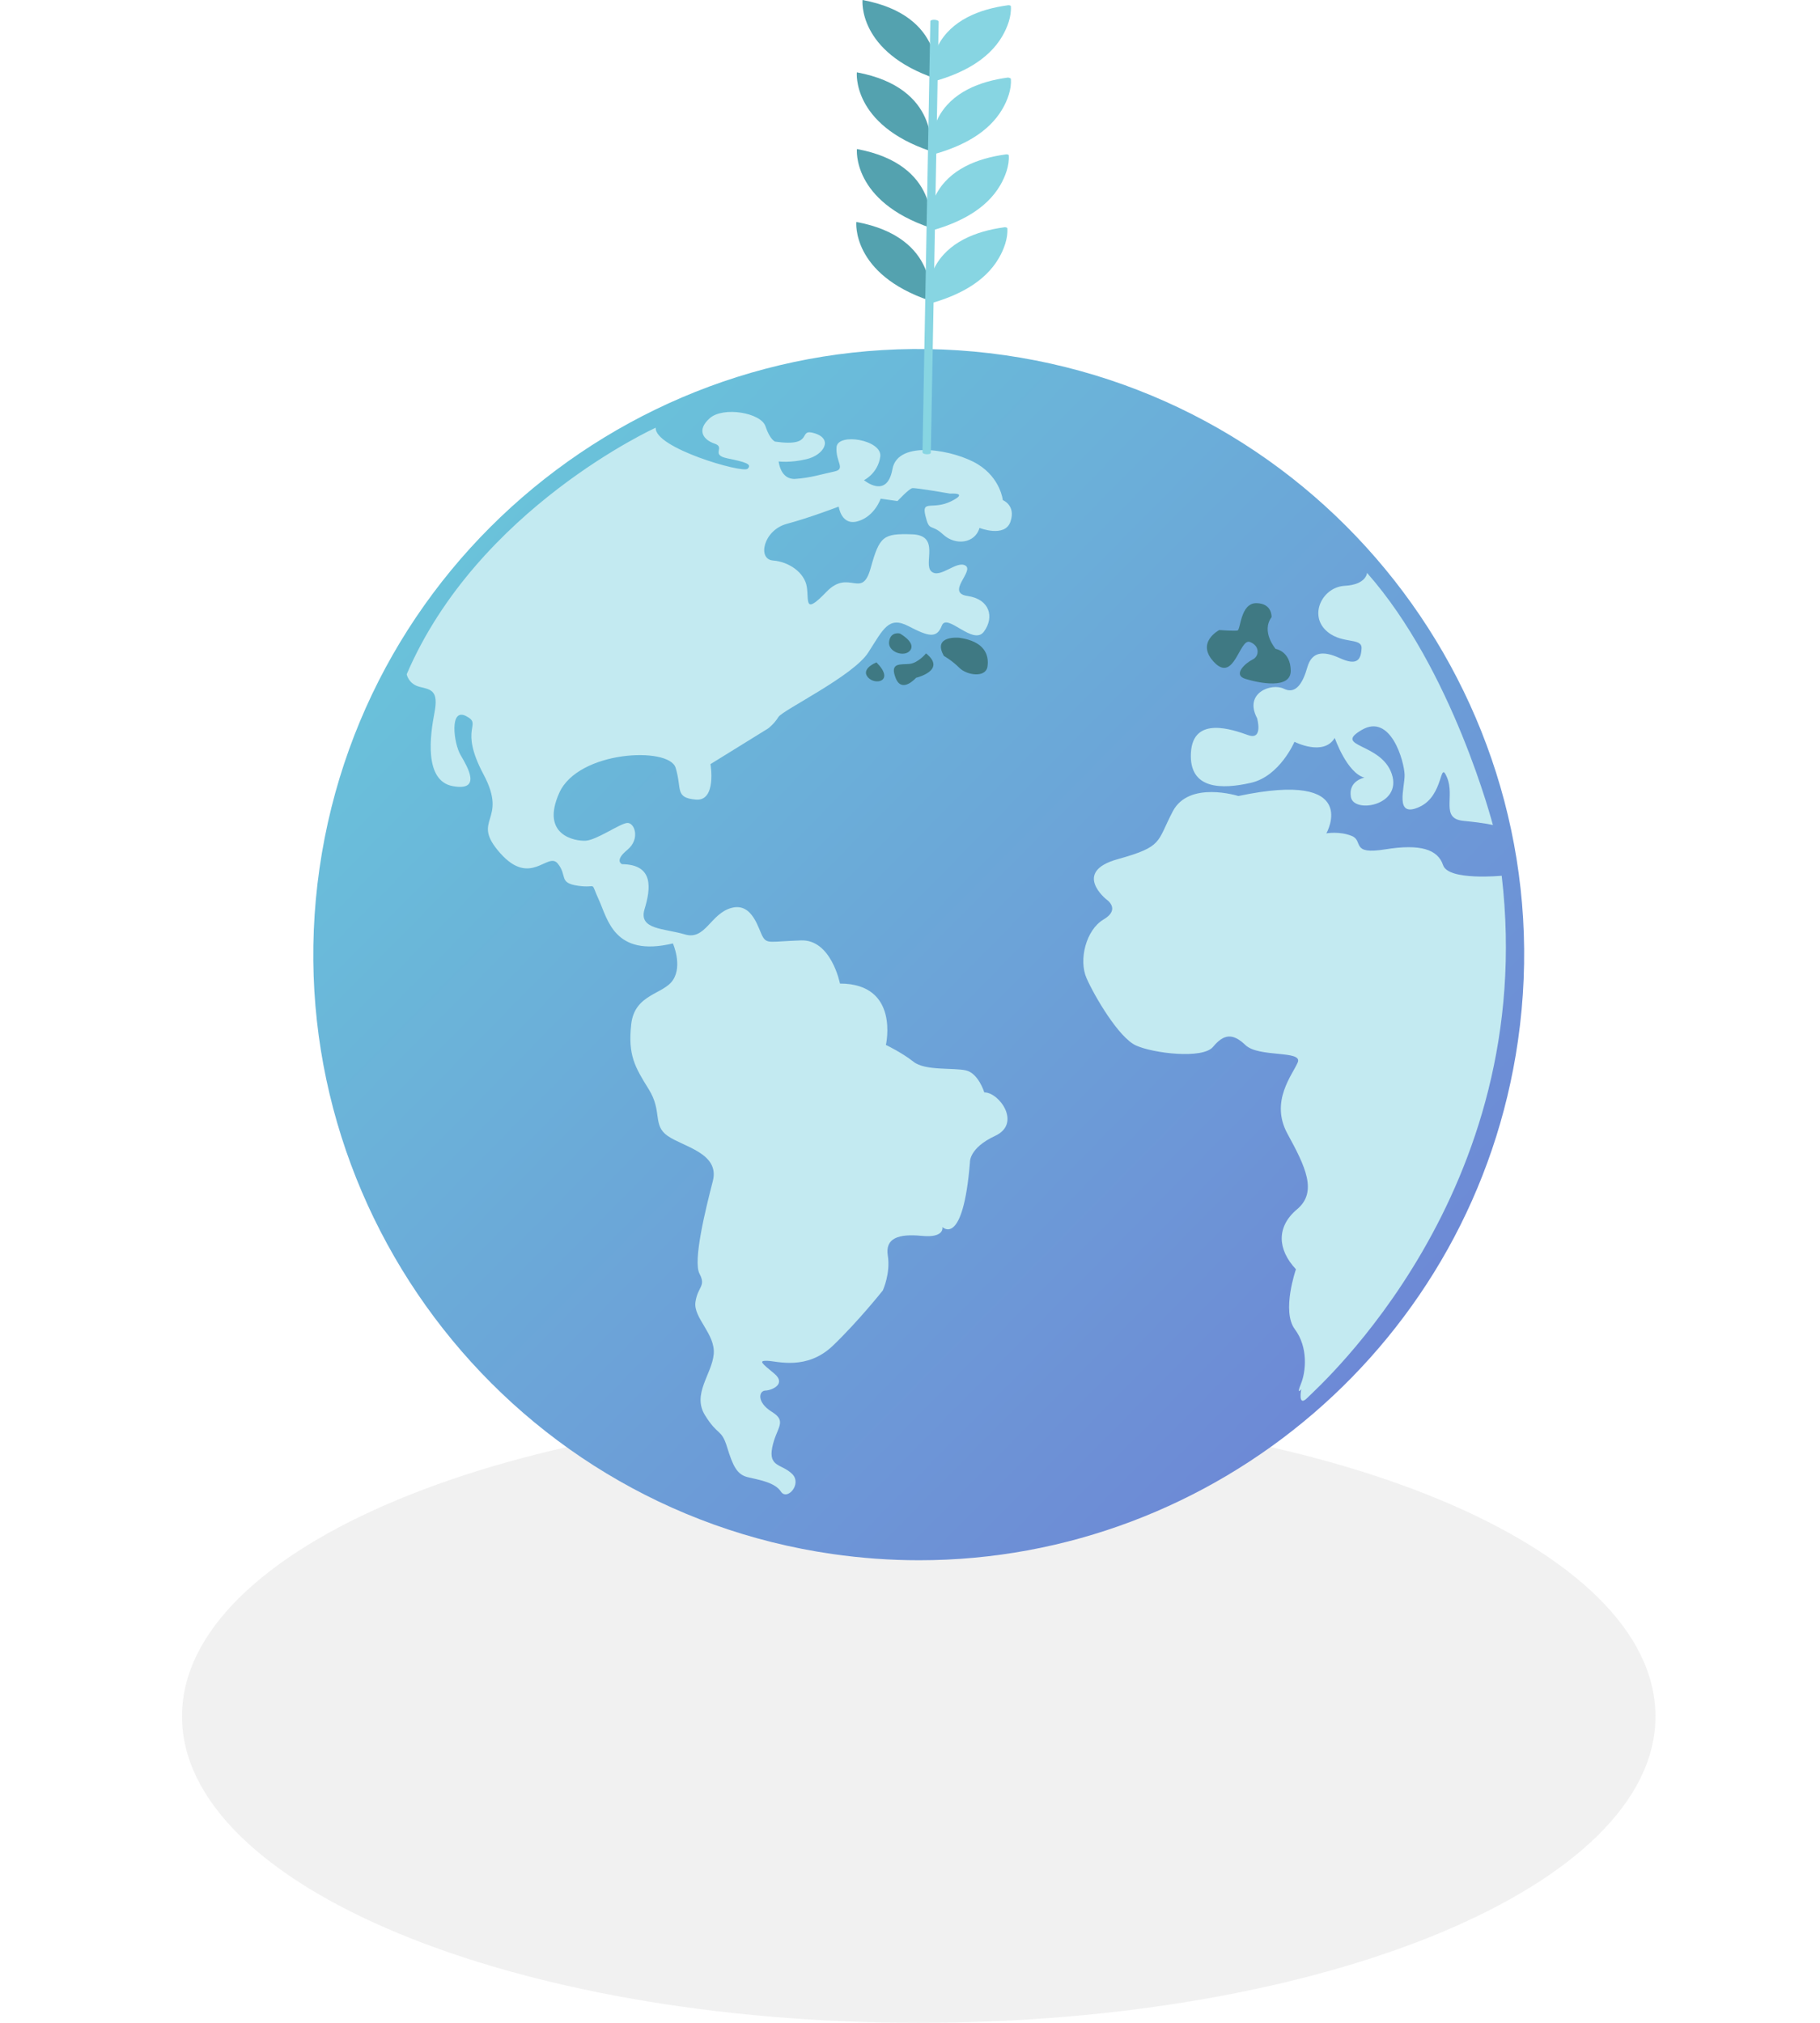 <svg width="90" height="100" viewBox="0 0 90 100" fill="none" xmlns="http://www.w3.org/2000/svg">
<path opacity="0.5" d="M45.432 100C65.553 100 81.864 93.217 81.864 84.85C81.864 76.483 65.553 69.7 45.432 69.7C25.311 69.7 9 76.483 9 84.85C9 93.217 25.311 100 45.432 100Z" fill="#E5E5E5"/>
<path d="M49.691 17.56C33.351 15.212 18.148 26.594 15.799 42.933C13.451 59.273 24.833 74.476 41.173 76.825C42.611 77.031 44.039 77.132 45.451 77.132C60.087 77.132 72.922 66.353 75.064 51.451C77.412 35.112 66.03 19.909 49.691 17.56Z" fill="url(#paint0_linear_4209_15884)"/>
<path d="M33.275 46.639C33.275 46.639 33.757 47.718 33.281 48.445C32.805 49.173 31.378 49.127 31.213 50.643C31.048 52.159 31.39 52.739 32.08 53.847C32.77 54.955 32.249 55.623 33.022 56.158C33.794 56.694 35.607 57.008 35.249 58.39C34.892 59.772 34.258 62.335 34.591 62.967C34.925 63.599 34.502 63.591 34.39 64.371C34.278 65.151 35.384 65.947 35.294 66.943C35.204 67.939 34.215 68.911 34.861 69.96C35.506 71.008 35.67 70.607 35.959 71.551C36.248 72.495 36.456 72.896 36.968 73.023C37.481 73.15 38.313 73.269 38.617 73.738C38.922 74.206 39.68 73.36 39.168 72.861C38.656 72.363 37.994 72.533 38.188 71.553C38.383 70.572 38.955 70.283 38.175 69.799C37.395 69.315 37.529 68.751 37.849 68.743C38.168 68.736 38.904 68.417 38.288 67.904C37.672 67.391 37.479 67.257 37.954 67.272C38.43 67.287 39.901 67.764 41.195 66.517C42.489 65.27 43.657 63.792 43.657 63.792C43.657 63.792 44.044 62.945 43.903 62.075C43.763 61.206 44.432 60.983 45.584 61.096C46.735 61.208 46.602 60.658 46.602 60.658C46.602 60.658 47.619 61.707 47.965 57.457C47.965 57.457 47.906 56.758 49.214 56.15C50.523 55.542 49.417 54.002 48.674 54.002C48.674 54.002 48.385 53.058 47.768 52.916C47.151 52.774 45.747 52.944 45.175 52.49C44.603 52.037 43.808 51.657 43.808 51.657C43.808 51.657 44.51 48.626 41.537 48.623C41.537 48.623 41.108 46.438 39.614 46.489C38.12 46.539 37.942 46.673 37.727 46.324C37.512 45.974 37.23 44.606 36.182 44.88C35.134 45.154 34.888 46.499 33.87 46.194C32.852 45.888 31.567 45.969 31.872 44.951C32.178 43.933 32.35 42.737 30.759 42.721C30.759 42.721 30.358 42.557 31.02 42.015C31.682 41.473 31.378 40.633 30.999 40.685C30.62 40.736 29.497 41.531 28.962 41.56C28.427 41.589 26.718 41.29 27.656 39.196C28.594 37.101 33.083 36.897 33.409 37.952C33.735 39.008 33.355 39.431 34.403 39.529C35.451 39.626 35.133 37.775 35.133 37.775L37.988 36.009C37.988 36.009 38.285 35.786 38.494 35.445C38.702 35.103 42.181 33.427 42.933 32.261C43.684 31.095 43.938 30.441 44.925 30.954C45.913 31.468 46.322 31.58 46.575 30.926C46.829 30.272 48.128 31.945 48.656 31.225C49.184 30.505 48.94 29.62 47.847 29.463C46.755 29.306 48.183 28.237 47.745 27.962C47.306 27.687 46.481 28.63 46.057 28.25C45.634 27.871 46.527 26.46 45.1 26.414C43.674 26.368 43.495 26.502 43.055 28.084C42.616 29.667 41.993 28.091 40.87 29.257C39.747 30.422 40.007 29.717 39.897 29.011C39.786 28.305 39.013 27.769 38.226 27.709C37.438 27.649 37.751 26.207 38.911 25.896C40.07 25.585 41.475 25.044 41.475 25.044C41.475 25.044 41.601 26.017 42.433 25.765C43.266 25.513 43.549 24.652 43.549 24.652L44.381 24.771C44.381 24.771 44.947 24.163 45.11 24.133C45.274 24.103 46.982 24.402 46.982 24.402C46.982 24.402 47.949 24.329 47.034 24.781C46.12 25.234 45.563 24.676 45.763 25.501C45.963 26.326 46.03 25.858 46.639 26.423C47.248 26.988 48.221 26.863 48.437 26.098C48.437 26.098 49.693 26.596 49.969 25.787C50.244 24.977 49.59 24.724 49.59 24.724C49.59 24.724 49.48 23.646 48.358 22.954C47.237 22.262 44.399 21.695 44.13 23.196C43.861 24.697 42.725 23.737 42.725 23.737C42.725 23.737 43.409 23.411 43.529 22.578C43.648 21.746 41.419 21.373 41.367 22.108C41.314 22.844 41.849 23.186 41.246 23.312C40.645 23.438 40.087 23.623 39.336 23.674C38.586 23.726 38.505 22.812 38.505 22.812C38.505 22.812 39.077 22.894 39.902 22.694C40.727 22.494 41.211 21.714 40.297 21.424C39.383 21.133 40.356 22.122 38.328 21.831C38.328 21.831 38.075 21.741 37.853 21.073C37.63 20.403 35.765 20.082 35.096 20.676C34.427 21.27 34.783 21.746 35.34 21.932C35.897 22.119 35.102 22.482 35.979 22.661C36.855 22.84 37.212 22.945 36.967 23.175C36.721 23.405 32.338 22.138 32.428 21.142C32.428 21.142 23.626 25.133 20.111 33.333C20.111 33.333 20.2 33.824 20.765 33.958C21.329 34.092 21.694 34.145 21.485 35.23C21.276 36.314 20.947 38.603 22.395 38.864C23.844 39.126 23.117 37.906 22.776 37.326C22.434 36.746 22.213 34.963 23.052 35.402C23.892 35.841 22.658 35.929 23.912 38.286C25.166 40.642 23.226 40.47 24.733 42.173C26.241 43.876 27.082 42.086 27.579 42.688C28.076 43.291 27.601 43.647 28.589 43.789C29.577 43.931 29.161 43.499 29.606 44.466C30.051 45.433 30.362 47.336 33.275 46.639Z" fill="#C3EAF1"/>
<path d="M43.34 32.745C43.34 32.745 42.553 33.056 42.916 33.48C43.28 33.904 44.269 33.674 43.34 32.745Z" fill="#3F7983"/>
<path d="M44.501 31.319C44.501 31.319 44.04 31.199 43.966 31.72C43.891 32.24 44.753 32.523 45.02 32.137C45.288 31.75 44.501 31.319 44.501 31.319Z" fill="#3F7983"/>
<path d="M45.793 32.301C45.793 32.301 45.406 32.776 44.975 32.821C44.544 32.865 43.98 32.73 44.291 33.519C44.602 34.306 45.302 33.505 45.302 33.505C45.302 33.505 46.84 33.142 45.793 32.301Z" fill="#3F7983"/>
<path d="M47.444 31.529C47.444 31.529 46.084 31.387 46.677 32.428C46.677 32.428 47.071 32.644 47.442 33.016C47.814 33.388 48.75 33.522 48.832 32.95C48.914 32.378 48.692 31.709 47.444 31.529Z" fill="#3F7983"/>
<path d="M61.237 39.352C61.237 39.352 58.8 38.577 57.996 40.107C57.192 41.637 57.534 41.845 55.267 42.475C53 43.105 54.715 44.466 54.715 44.466C54.715 44.466 55.443 44.942 54.573 45.454C53.703 45.966 53.331 47.452 53.731 48.359C54.132 49.266 55.326 51.296 56.173 51.683C57.02 52.07 59.472 52.369 59.985 51.753C60.498 51.136 60.937 51.04 61.59 51.665C62.244 52.29 64.421 51.913 64.176 52.514C63.93 53.116 62.784 54.438 63.667 56.051C64.55 57.664 65.166 58.921 64.14 59.782C63.113 60.643 63.164 61.765 64.085 62.747C64.085 62.747 63.362 64.82 64.031 65.712C64.698 66.604 64.579 67.808 64.333 68.41C64.087 69.011 64.347 68.677 64.347 68.677C64.347 68.677 64.161 69.606 64.659 69.094C65.157 68.581 76.097 58.952 74.26 43.293C74.26 43.293 71.622 43.551 71.362 42.771C71.103 41.99 70.241 41.707 68.502 41.988C66.763 42.269 67.447 41.571 66.845 41.325C66.244 41.08 65.59 41.198 65.59 41.198C65.59 41.198 67.368 38.056 61.237 39.352Z" fill="#C3EAF1"/>
<path d="M62.163 35.503C62.163 35.503 62.481 36.611 61.724 36.342C60.966 36.074 58.997 35.367 58.892 37.209C58.786 39.052 60.436 39.024 61.863 38.698C63.29 38.372 64.012 36.671 64.012 36.671C64.012 36.671 65.445 37.408 66.004 36.48C66.004 36.48 66.604 38.212 67.473 38.443C67.473 38.443 66.656 38.591 66.804 39.408C66.952 40.226 69.345 39.827 68.826 38.266C68.307 36.705 65.885 36.94 67.334 36.087C68.784 35.234 69.443 37.664 69.458 38.303C69.472 38.943 68.936 40.458 70.184 39.894C71.433 39.331 71.167 37.487 71.561 38.446C71.954 39.405 71.217 40.467 72.369 40.58C73.52 40.692 73.825 40.789 73.825 40.789C73.825 40.789 71.848 33.126 67.601 28.322C67.601 28.322 67.571 28.901 66.501 28.96C65.43 29.018 64.768 30.303 65.503 31.099C66.238 31.895 67.361 31.472 67.33 32.052C67.3 32.632 67.099 32.921 66.252 32.534C65.406 32.147 64.863 32.228 64.647 32.993C64.43 33.759 64.081 34.346 63.487 34.048C62.892 33.75 61.495 34.239 62.163 35.503Z" fill="#C3EAF1"/>
<path d="M60.293 31.147C60.293 31.147 59.089 31.77 60.061 32.759C61.034 33.748 61.296 31.556 61.801 31.735C62.306 31.914 62.283 32.441 61.941 32.605C61.599 32.768 60.93 33.362 61.591 33.563C62.252 33.764 63.85 34.1 63.828 33.141C63.807 32.183 63.079 32.078 63.079 32.078C63.079 32.078 62.351 31.23 62.879 30.51C62.879 30.51 62.925 29.826 62.129 29.818C61.334 29.81 61.355 31.14 61.192 31.17C61.029 31.199 60.293 31.147 60.293 31.147Z" fill="#3F7983"/>
<path d="M42.652 0C42.652 0 42.392 2.581 46.298 3.896C46.298 3.896 46.79 0.766 42.652 0Z" fill="#54A2AF"/>
<path d="M42.371 3.576C42.371 3.576 42.111 6.157 46.017 7.472C46.017 7.472 46.509 4.343 42.371 3.576Z" fill="#54A2AF"/>
<path d="M42.375 7.367C42.375 7.367 42.115 9.948 46.021 11.263C46.021 11.263 46.513 8.133 42.375 7.367Z" fill="#54A2AF"/>
<path d="M42.346 10.972C42.346 10.972 42.085 13.553 45.992 14.867C45.992 14.867 46.484 11.738 42.346 10.972Z" fill="#54A2AF"/>
<path d="M46.204 4.018C47.51 3.648 48.865 2.997 49.571 1.777C49.817 1.352 50.022 0.811 49.988 0.309C49.985 0.261 49.866 0.246 49.81 0.265C48.456 0.451 47.035 0.987 46.377 2.272C46.119 2.777 45.96 3.404 46.031 3.975C46.038 4.035 46.165 4.029 46.204 4.018Z" fill="#87D5E2"/>
<path d="M49.836 3.836C49.835 3.836 49.833 3.835 49.832 3.835C49.83 3.836 49.828 3.836 49.826 3.836C49.824 3.837 49.823 3.837 49.821 3.837C48.463 4.021 47.044 4.555 46.384 5.844C46.126 6.349 45.972 6.977 46.043 7.548C46.05 7.603 46.178 7.627 46.219 7.615C47.525 7.245 48.873 6.594 49.578 5.375C49.825 4.948 50.024 4.409 49.99 3.906C49.988 3.867 49.893 3.832 49.836 3.836Z" fill="#87D5E2"/>
<path d="M49.708 7.638C48.353 7.824 46.931 8.361 46.273 9.646C46.015 10.151 45.856 10.778 45.927 11.349C45.935 11.409 46.063 11.4 46.101 11.389C47.407 11.019 48.762 10.367 49.468 9.148C49.714 8.722 49.918 8.181 49.885 7.679C49.881 7.632 49.764 7.619 49.708 7.638Z" fill="#87D5E2"/>
<path d="M49.636 11.24C48.282 11.426 46.862 11.96 46.203 13.246C45.945 13.75 45.786 14.377 45.857 14.949C45.864 15.008 45.989 15.007 46.029 14.995C47.335 14.626 48.69 13.976 49.396 12.755C49.643 12.329 49.847 11.79 49.814 11.287C49.81 11.238 49.691 11.222 49.636 11.24Z" fill="#87D5E2"/>
<path d="M46.006 1.055C45.962 3.449 45.919 5.843 45.875 8.238C45.805 12.068 45.735 15.898 45.665 19.728C45.649 20.604 45.633 21.48 45.617 22.356C45.615 22.476 46.028 22.495 46.03 22.38C46.073 19.986 46.117 17.592 46.161 15.198C46.23 11.367 46.3 7.537 46.37 3.707C46.386 2.831 46.403 1.955 46.418 1.079C46.421 0.959 46.008 0.94 46.006 1.055Z" fill="#87D5E2"/>
<defs>
<linearGradient id="paint0_linear_4209_15884" x1="72.396" y1="73.412" x2="18.282" y2="20.043" gradientUnits="userSpaceOnUse">
<stop stop-color="#6E82D5"/>
<stop offset="1" stop-color="#69CADB"/>
</linearGradient>
</defs>
</svg>
